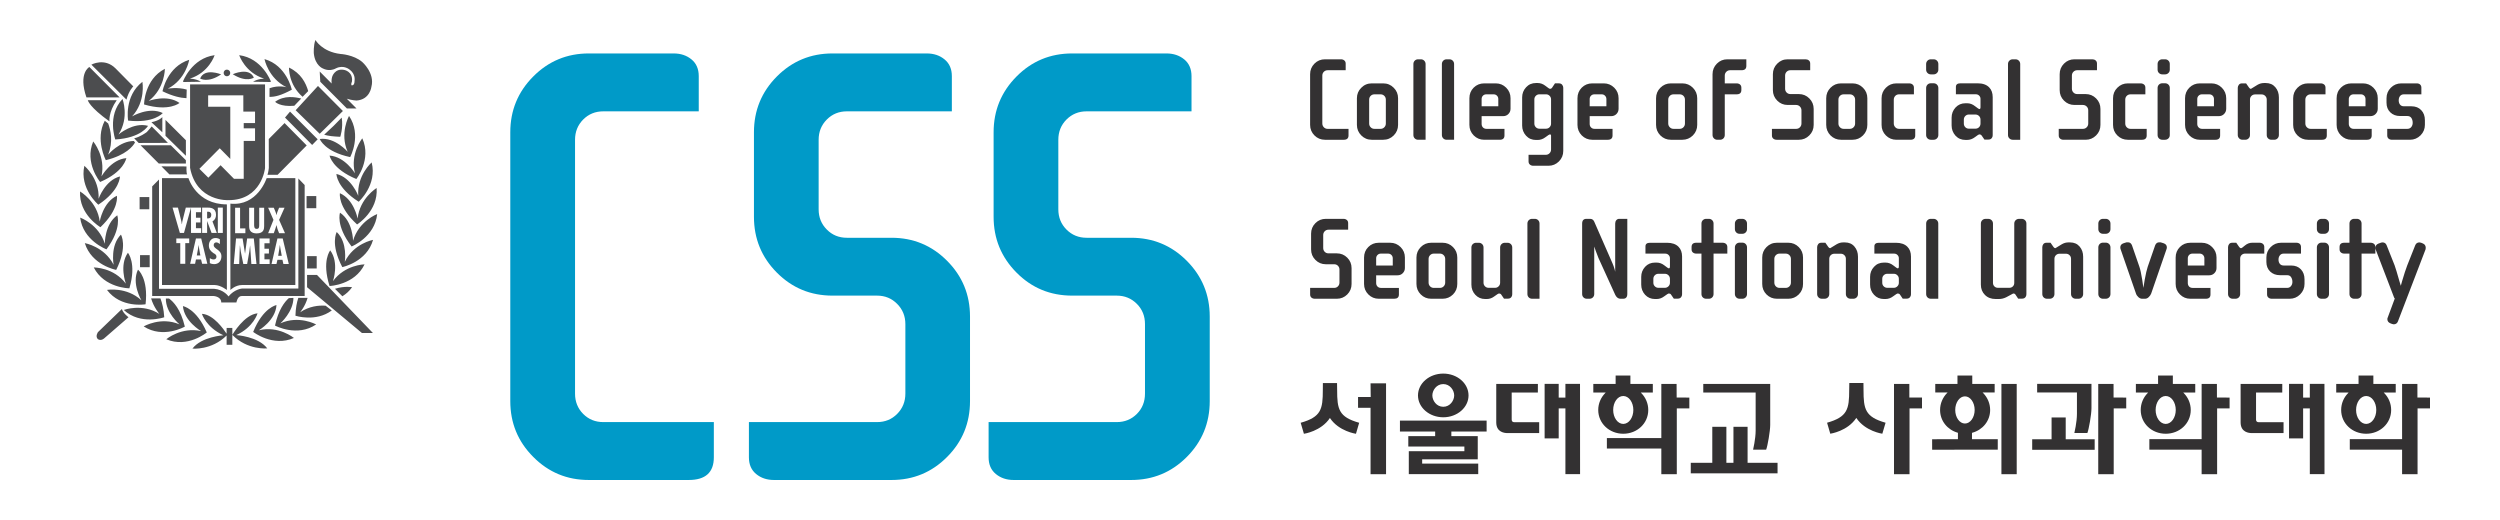 <svg width="250" height="52" viewBox="0 0 250 52" fill="none" xmlns="http://www.w3.org/2000/svg">
<g clip-path="url(#clip0_48206_27548)">
<path d="M25.755 31.332C25.751 31.346 25.363 32.715 23.625 33.509C23.625 33.509 25.829 33.643 26.727 34.839C26.727 34.839 24.753 35.041 23.233 33.487V34.48H22.662V33.548C21.159 35.046 19.243 34.861 19.243 34.861C20.138 33.67 22.342 33.528 22.342 33.528C20.604 32.725 20.198 31.405 20.191 31.383C21.355 31.446 22.392 32.963 22.662 33.373V32.795H23.233V33.485C23.276 33.412 24.433 31.453 25.755 31.332ZM18.292 30.611C18.292 30.611 19.633 30.829 20.678 33.243C20.678 33.243 18.765 34.843 16.627 33.923C16.643 33.909 18.14 32.667 20.117 33.113C20.089 33.097 18.423 32.136 18.292 30.611ZM27.649 30.506C27.561 32.036 25.903 33.016 25.881 33.029C27.857 32.541 29.393 33.796 29.393 33.796C27.279 34.726 25.317 33.191 25.317 33.191C26.311 30.742 27.643 30.507 27.649 30.506ZM12.188 30.903C12.326 31.355 12.844 31.715 12.852 31.721L10.396 33.856C10.05 34.124 9.792 33.917 9.782 33.909C9.505 33.63 9.792 33.219 9.797 33.212L12.188 30.903ZM37.292 33.301H36.196L30.707 28.723V27.494H31.7L37.292 33.301ZM16.904 29.852C17.328 30.161 18.065 30.901 18.484 32.66C18.465 32.671 16.313 33.901 14.372 32.642C14.393 32.629 16.083 31.639 17.952 32.438C17.952 32.438 16.561 31.289 16.585 29.852H16.904ZM29.344 29.791C29.33 31.184 28.056 32.318 28.036 32.336C29.883 31.5 31.607 32.44 31.615 32.444C29.714 33.737 27.526 32.571 27.5 32.557C27.842 30.984 28.456 30.189 28.882 29.812L29.344 29.791ZM16.044 29.841C16.225 30.331 16.376 30.907 16.424 31.726C16.413 31.73 14.066 32.553 12.375 30.996C12.395 30.989 14.226 30.313 15.935 31.39C15.921 31.373 15.361 30.709 15.112 29.841H16.044ZM30.759 29.784C30.524 30.628 30.021 31.218 30.01 31.23C30.92 30.619 31.875 30.519 32.562 30.571L33.179 31.046C31.567 32.239 29.545 31.573 29.545 31.573C29.564 30.824 29.679 30.237 29.833 29.784H30.759ZM13.797 26.964C13.808 26.973 14.851 27.813 14.557 30.428C14.532 30.432 12.088 30.843 10.7 28.994C10.723 28.99 12.644 28.657 14.141 30.031C14.141 30.031 13.134 28.349 13.797 26.964ZM30.466 18.502V29.602H24.166C23.738 29.603 23.643 30.239 23.643 30.244H22.124C22.124 29.651 21.383 29.603 21.368 29.602H15.218V18.639L15.9 17.952V28.877H21.394C22.39 28.95 22.85 29.645 22.85 29.645C23.444 28.921 24.185 28.856 24.199 28.855H29.836V17.85L30.466 18.502ZM33.496 28.88C34.483 28.571 35.21 28.723 35.21 28.723C34.902 29.138 34.621 29.384 34.237 29.627L33.496 28.88ZM18.846 17.814C18.856 17.85 19.642 20.439 22.688 20.439V28.998C22.688 28.998 22.071 28.515 21.48 28.503H16.2V17.814H18.846ZM29.534 28.502H24.206C23.53 28.502 23.046 28.991 23.039 28.998V20.365C25.733 20.645 26.653 17.856 26.666 17.814H29.534V28.502ZM12.79 25.277C12.79 25.277 13.685 26.305 12.938 28.832C12.902 28.832 10.431 28.803 9.377 26.747C9.4 26.747 11.366 26.732 12.587 28.367C12.578 28.344 11.904 26.521 12.79 25.277ZM33.024 25.039C33.938 26.279 33.296 28.114 33.296 28.114C34.491 26.478 36.439 26.434 36.457 26.434C35.465 28.497 32.995 28.599 32.956 28.601C32.154 26.073 33.024 25.039 33.024 25.039ZM12.093 23.462C12.093 23.462 12.805 24.614 11.62 26.989C11.613 26.988 9.167 26.531 8.48 24.311C8.503 24.316 10.432 24.661 11.361 26.475C11.361 26.475 11.003 24.544 12.093 23.462ZM31.67 26.845H30.707V25.616H31.67V26.845ZM14.97 26.721H14.004V25.513H14.97V26.721ZM33.674 23.202C34.789 24.263 34.48 26.185 34.48 26.185C35.364 24.342 37.305 23.987 37.305 23.987C36.676 26.198 34.267 26.702 34.23 26.71C33.003 24.383 33.667 23.213 33.674 23.202ZM21.542 23.802C21.126 23.802 20.887 24.153 20.887 24.541C20.887 24.917 21.064 25.114 21.354 25.32C21.51 25.395 21.646 25.489 21.646 25.664C21.646 25.846 21.528 25.946 21.363 25.946C21.214 25.946 21.1 25.885 20.982 25.82V26.309C21.1 26.38 21.271 26.414 21.41 26.414C21.885 26.414 22.142 26.076 22.142 25.632C22.141 24.949 21.37 24.917 21.37 24.513C21.37 24.34 21.479 24.239 21.631 24.239C21.767 24.239 21.894 24.327 21.988 24.405V23.929C21.861 23.845 21.712 23.802 21.542 23.802ZM23.376 26.402H23.918L23.986 24.557H24.005V24.611L24.083 25.175L24.33 26.402H24.714L24.925 25.199L25.007 24.557H25.014L25.135 26.402H25.649L25.38 23.845H24.714L24.505 25.364H24.502L24.259 23.845H23.604L23.376 26.402ZM25.948 26.402H26.964V25.936H26.444V25.354H26.892V24.871H26.444V24.326H26.961V23.845H25.948V26.402ZM27.154 26.402H27.646L27.743 25.983H28.245L28.339 26.402H28.88L28.27 23.845H27.743L27.154 26.402ZM17.631 24.31H18.026V26.379H18.528V24.31H18.921V23.845H17.631V24.31ZM19.014 26.379H19.509L19.595 25.946H20.105L20.213 26.379H20.734L20.12 23.845H19.595L19.014 26.379ZM28.05 24.896L28.176 25.582H27.816L27.93 24.896L27.98 24.517H27.993L28.05 24.896ZM19.915 24.872L20.036 25.545H19.681L19.804 24.872L19.845 24.492L19.915 24.872ZM11.726 21.531C11.726 21.531 12.222 22.818 10.648 24.933C10.619 24.922 8.303 24.048 8.016 21.76C8.016 21.76 9.874 22.423 10.481 24.372C10.481 24.372 10.462 22.409 11.726 21.531ZM34.002 21.27C35.287 22.128 35.306 24.077 35.306 24.077C35.872 22.108 37.718 21.405 37.718 21.405C37.486 23.695 35.196 24.633 35.161 24.648C33.547 22.559 34 21.275 34.002 21.27ZM24.914 22.643C24.914 23.127 25.196 23.34 25.668 23.34C26.38 23.34 26.415 22.889 26.415 22.606V20.774H25.92V22.51C25.915 22.701 25.915 22.889 25.668 22.889C25.393 22.889 25.413 22.594 25.413 22.407V20.774H24.914V22.643ZM23.512 23.318H24.538V22.842H24.008V20.774H23.512V23.318ZM27.347 21.987L26.815 23.318H27.379L27.526 22.905C27.578 22.777 27.601 22.642 27.643 22.51H27.646C27.676 22.642 27.709 22.777 27.751 22.905L27.91 23.318H28.498L27.91 21.987L28.454 20.774H27.91L27.766 21.126C27.721 21.238 27.676 21.368 27.656 21.503H27.646C27.623 21.368 27.569 21.238 27.526 21.126L27.379 20.774H26.815L27.347 21.987ZM21.782 23.292H22.281V20.757H21.782V23.292ZM17.986 23.291H18.399L19.102 20.757V23.291H20.117V22.818H19.595V22.244H20.047V21.773H19.595V21.219H20.105V20.757H18.581L18.273 21.981C18.228 22.108 18.216 22.244 18.196 22.408H18.177C18.156 22.252 18.137 22.108 18.098 21.981L17.795 20.757H17.253L17.986 23.291ZM20.213 23.291H20.711V22.108H20.714L21.157 23.291H21.681L21.247 22.143C21.499 21.987 21.602 21.759 21.602 21.482C21.602 20.775 21.03 20.757 20.711 20.757H20.213V23.291ZM8.005 19.146C8.025 19.158 9.719 20.146 9.974 22.145C9.974 22.145 10.296 20.225 11.688 19.578C11.688 19.578 11.957 20.898 10.044 22.72C10.044 22.72 7.885 21.477 8.005 19.146ZM37.663 18.802C37.834 21.113 35.731 22.431 35.708 22.445C33.758 20.664 33.989 19.339 33.992 19.322C35.393 19.938 35.755 21.828 35.761 21.856C35.977 19.835 37.64 18.816 37.663 18.802ZM20.776 21.174C21.031 21.154 21.128 21.314 21.128 21.487C21.128 21.691 21.028 21.839 20.801 21.839H20.712V21.174H20.776ZM14.929 20.926H13.961V19.704H14.929V20.926ZM31.628 20.818H30.656V19.605H31.628V20.818ZM8.436 16.579C8.447 16.588 9.957 17.854 9.86 19.874C9.871 19.844 10.518 18.021 11.993 17.645C11.993 17.654 12.017 19.025 9.833 20.469C9.827 20.463 7.926 18.85 8.436 16.579ZM37.166 16.241C37.742 18.499 35.869 20.174 35.869 20.174C33.655 18.775 33.642 17.413 33.642 17.395C35.131 17.748 35.827 19.581 35.827 19.581C35.678 17.54 37.166 16.241 37.166 16.241ZM26.503 16.812C26.503 16.812 26.176 20.016 22.851 20.016C22.851 20.016 19.655 20.195 19.008 16.786V8.439H26.503V16.812ZM9.322 14.145C9.327 14.15 10.591 15.651 10.146 17.641C10.146 17.641 11.101 15.941 12.633 15.812C12.631 15.822 12.414 17.179 10.015 18.197C10.015 18.197 8.416 16.289 9.322 14.145ZM36.23 13.832C37.185 15.954 35.634 17.901 35.634 17.901C33.216 16.904 32.961 15.581 32.957 15.559C34.492 15.661 35.487 17.315 35.493 17.326C34.994 15.371 36.22 13.844 36.23 13.832ZM20.814 10.673H23.028V15.894L21.975 14.826L19.939 16.882L20.834 17.77L22.059 16.523L23.399 17.88H24.372V14.096H25.504V12.832H24.372V12.307H25.504V11.158H24.333V9.534H20.814V10.673ZM30.67 14.545L27.765 17.477H26.746C26.841 17.237 26.883 16.792 26.883 16.792L26.876 13.902L28.457 12.307L30.67 14.545ZM18.648 16.644C18.647 16.663 18.621 17.264 18.711 17.439H16.939L16.146 16.635L18.648 16.644ZM18.588 16.021V16.355H15.88L14.058 14.529H17.081L18.588 16.021ZM10.821 12.352C11.054 12.999 11.349 14.177 10.81 15.467C10.831 15.442 11.964 14.1 13.384 14.1L13.501 14.247C13.313 14.6 12.62 15.515 10.582 16.017C10.582 16.017 9.489 13.948 10.477 12.076L10.821 12.352ZM34.902 11.59C36.202 13.512 35.021 15.701 35.017 15.71C32.462 15.166 31.982 13.916 31.975 13.898C33.496 13.695 34.77 15.182 34.77 15.182C33.94 13.331 34.902 11.59 34.902 11.59ZM18.589 14.023V15.581L16.549 13.58V11.991L18.589 14.023ZM31.767 13.93L31.215 14.496L28.501 11.757L29.003 11.161L31.767 13.93ZM15.708 13.181L16.792 14.287L13.871 14.298L13.416 13.829C14.003 13.702 14.585 13.275 14.678 13.208C14.77 13.136 15.157 12.657 15.168 12.643L15.708 13.181ZM12.251 9.897C12.251 9.897 12.952 11.747 11.851 13.452C11.851 13.452 13.329 12.181 14.802 12.584C14.792 12.602 14.132 13.79 11.529 13.948C11.529 13.948 10.677 11.576 12.251 9.897ZM34.173 11.76C34.331 12.841 34.025 13.672 34.023 13.68C33.333 13.646 32.864 13.606 32.417 13.471L33.363 12.586L34.173 11.76ZM34.29 11.1L31.971 13.379L29.566 11.023L31.798 8.596L34.29 11.1ZM16.233 13.229L15.143 12.223C16 12.043 16.233 11.705 16.233 11.705V13.229ZM11.673 10.02C10.82 11.246 10.948 12.139 10.948 12.139C8.939 10.709 8.782 10.039 8.778 10.02H11.673ZM14.241 8.182C14.246 8.207 14.581 10.153 13.208 11.64C13.208 11.64 14.889 10.637 16.277 11.303C16.256 11.329 15.398 12.348 12.812 12.06C12.806 12.029 12.398 9.609 14.241 8.182ZM31.545 4C31.545 4 32.203 5.178 34.049 5.397C34.049 5.397 35.353 5.462 36.216 6.192C36.216 6.192 37.505 7.298 37.142 8.674C37.142 8.674 37.004 9.959 35.648 10.055C35.635 10.054 35.188 10.031 34.68 9.872L35.647 10.844H34.687L32.027 8.176L31.972 7.151L33.168 8.354C33.141 8.16 33.147 7.94 33.21 7.695C33.21 7.695 33.453 6.814 34.397 6.987C34.408 6.989 35.303 7.133 35.199 8.134C35.199 8.134 35.14 8.344 35.133 8.347C35.133 8.347 35.067 8.674 35.332 8.48C35.332 8.48 35.462 8.455 35.462 8.011C35.464 7.994 35.545 7.412 34.994 6.987C34.977 6.972 34.393 6.444 33.595 6.833C33.595 6.833 33.406 6.953 33.11 6.991C33.085 6.986 33.055 7.008 33.031 7.002C32.82 7.017 32.563 6.987 32.285 6.846C32.285 6.846 31.51 6.559 31.382 5.347C31.382 5.347 31.328 4.548 31.545 4ZM16.487 6.881C16.487 6.881 16.495 8.846 14.873 10.089C14.873 10.089 16.698 9.407 17.949 10.296C17.949 10.296 16.934 11.188 14.407 10.447C14.407 10.422 14.426 7.952 16.487 6.881ZM27.511 10.181C28.422 9.505 29.529 9.705 30.122 9.853L29.429 10.577C27.999 10.701 27.522 10.193 27.511 10.181ZM9.138 6.465C9.138 6.465 10.446 5.734 11.551 6.837L13.328 8.638C13.328 8.638 12.879 9.071 12.646 9.963L9.138 6.465ZM18.922 5.981C18.922 5.981 18.59 7.946 16.78 8.867C16.78 8.867 17.734 8.684 18.671 8.958L18.648 9.818C18.069 9.795 17.279 9.628 16.251 9.127C16.258 9.088 16.717 6.664 18.922 5.981ZM11.964 9.743H8.645C7.802 7.293 8.936 6.699 8.936 6.699L11.964 9.743ZM26.448 5.909C28.661 6.534 29.175 8.947 29.18 8.972C28.115 9.539 27.523 9.689 26.949 9.689L26.955 8.822C27.897 8.487 28.655 8.726 28.655 8.726C26.824 7.824 26.45 5.919 26.448 5.909ZM28.898 6.757C30.098 7.324 30.585 8.296 30.821 9.109L30.261 9.679C28.845 8.476 28.898 6.757 28.898 6.757ZM21.463 5.517C21.454 5.544 20.905 7.257 18.976 7.867C18.976 7.867 19.567 7.854 20.098 8.174L18.364 8.201C18.338 8.174 18.337 8.174 18.296 8.149C18.296 8.149 19.165 5.824 21.463 5.517ZM23.922 5.517C26.221 5.823 27.083 8.131 27.09 8.149C27.073 8.173 27.064 8.174 27.033 8.201L25.296 8.174C25.832 7.858 26.405 7.867 26.419 7.867C24.5 7.257 23.931 5.546 23.922 5.517ZM20.012 7.852C20.462 6.752 22.113 7.438 22.113 7.438C20.791 8.333 20.035 7.866 20.012 7.852ZM23.275 7.422C23.289 7.415 24.907 6.676 25.386 7.762C25.386 7.762 24.648 8.292 23.275 7.422ZM22.689 6.962C22.877 6.962 23.024 7.113 23.024 7.294C23.024 7.471 22.877 7.627 22.689 7.627C22.5 7.627 22.365 7.471 22.365 7.294C22.365 7.113 22.5 6.962 22.689 6.962Z" fill="#4C4D4F"/>
<path d="M67.364 5.344C68.076 5.344 68.67 5.545 69.154 5.944C69.635 6.34 69.875 6.901 69.875 7.611V11.134H60.329C59.532 11.134 58.862 11.408 58.317 11.953C57.776 12.504 57.504 13.177 57.504 13.975V39.368C57.504 40.168 57.776 40.844 58.317 41.392C58.862 41.937 59.532 42.209 60.329 42.209H71.384V45.733C71.384 47.241 70.55 47.999 68.871 47.999H58.883C56.706 47.999 54.854 47.232 53.326 45.692C51.794 44.16 51.029 42.299 51.029 40.11V13.229C51.029 11.046 51.794 9.185 53.326 7.648C54.854 6.112 56.706 5.344 58.883 5.344H67.364ZM92.672 5.344C93.381 5.344 93.98 5.545 94.459 5.944C94.942 6.34 95.185 6.901 95.185 7.611V11.134H84.69C83.892 11.134 83.223 11.408 82.682 11.953C82.135 12.504 81.864 13.177 81.864 13.979V20.933C81.864 21.733 82.135 22.407 82.682 22.955C83.223 23.505 83.892 23.777 84.69 23.777H89.153C91.33 23.777 93.182 24.546 94.708 26.08C96.24 27.618 97.001 29.474 97.001 31.659V40.11C97.001 42.299 96.24 44.163 94.708 45.696C93.182 47.232 91.33 47.999 89.153 47.999H77.404C76.691 47.999 76.095 47.799 75.615 47.401C75.131 47.004 74.891 46.447 74.891 45.733V42.209H87.709C88.503 42.209 89.175 41.937 89.715 41.392C90.259 40.844 90.537 40.168 90.537 39.365V32.409C90.537 31.607 90.259 30.934 89.715 30.388C89.175 29.84 88.503 29.562 87.709 29.562H83.248C81.067 29.562 79.216 28.799 77.686 27.262C76.159 25.729 75.396 23.867 75.395 21.679V13.227C75.396 11.043 76.159 9.183 77.686 7.648C79.216 6.112 81.067 5.344 83.248 5.344H92.672ZM116.64 5.344C117.352 5.344 117.945 5.545 118.43 5.944C118.909 6.34 119.152 6.901 119.152 7.611V11.134H108.66C107.862 11.134 107.195 11.408 106.648 11.953C106.102 12.504 105.833 13.177 105.833 13.979V20.933C105.833 21.733 106.102 22.407 106.648 22.955C107.195 23.505 107.862 23.777 108.66 23.777H113.12C115.298 23.777 117.15 24.546 118.679 26.08C120.208 27.618 120.974 29.474 120.974 31.659V40.11C120.974 42.299 120.208 44.163 118.679 45.696C117.15 47.232 115.298 47.999 113.12 47.999H101.371C100.662 47.999 100.066 47.799 99.585 47.401C99.1 47.004 98.86 46.446 98.86 45.733V42.209H111.674C112.469 42.209 113.142 41.937 113.687 41.392C114.23 40.844 114.499 40.168 114.499 39.365V32.409C114.499 31.607 114.23 30.934 113.687 30.388C113.142 29.84 112.469 29.562 111.674 29.562H107.216C105.034 29.562 103.18 28.799 101.654 27.262C100.13 25.729 99.361 23.867 99.361 21.679V13.227C99.361 11.043 100.13 9.183 101.654 7.648C103.18 6.111 105.034 5.344 107.216 5.344H116.64Z" fill="#009AC8"/>
<path d="M138.605 47.422H137.055V40.782H135.805V39.7H137.071L137.055 38.333H138.605V47.422ZM167.666 39.753L168.934 39.758V40.843H167.68V47.422H166.133V44.853H160.688V43.808H166.133V38.391H167.659L167.666 39.753ZM190.935 39.753H192.2V40.837H190.953V47.422H189.4V38.391H190.933L190.935 39.753ZM201.671 47.422H200.142V38.391H201.671V47.422ZM211.357 39.753L212.623 39.758V40.843H211.371V47.422H209.824V38.391H211.355L211.357 39.753ZM221.694 39.753L222.959 39.758V40.843H221.712V47.422H220.163V44.966H214.935V43.915H220.163V38.391H221.691L221.694 39.753ZM241.74 38.391L241.742 39.753L243.005 39.758V40.843H241.756V47.422H240.209V44.966H234.979V43.915H240.209V38.391H241.74ZM148.662 43.152H145.135V43.61H147.775V45.934H142.216V46.362H147.823V47.411H140.88V45.121H146.438V44.656H140.83V43.61H143.516V43.152H139.994V42.06H148.662V43.152ZM155.87 39.758H156.541V38.39H158.001L158.007 47.411H156.541V40.842H155.87V43.841H154.462V38.39H155.87V39.758ZM230.312 39.758H230.982V38.39H232.445L232.45 47.411H230.982V40.842H230.312V43.841H228.903V38.39H230.312V39.758ZM172.638 46.28H173.345V42.679H174.759V46.28H177.755V47.331H169.077V46.28H171.229V42.679H172.638V46.28ZM206.571 43.926H209.467V44.978H203.219V43.928L205.158 43.926V41.745H206.571V43.926ZM197.227 38.391H199.466V39.249H198.26L198.327 39.315C198.749 39.752 199.014 40.346 199.014 40.997C199.014 42.105 198.258 42.992 197.229 43.275L197.199 43.287V43.921H199.776V44.964L193.215 44.973L193.212 43.924L195.793 43.921V43.275L195.764 43.27C194.746 42.977 194.008 42.093 194.008 40.997C194.008 40.346 194.272 39.752 194.694 39.315L194.762 39.249H193.526V38.391H195.747V37.553H197.227V38.391ZM177.021 42.488C177.021 43.108 176.761 44.599 176.615 44.968H175.309C175.309 44.968 175.565 43.89 175.565 43.058V39.251H170.327V38.392H177.021V42.488ZM133.714 38.999C133.714 40.927 133.873 41.699 135.917 42.277L135.596 43.378C135.596 43.378 133.879 43.138 132.992 41.799C132.104 43.134 130.4 43.377 130.391 43.378L130.068 42.277C132.115 41.699 132.283 40.927 132.283 38.999L132.288 38.305H133.704L133.714 38.999ZM163.04 38.391H165.282V39.25H164.078L164.137 39.316C164.565 39.753 164.826 40.346 164.826 40.997C164.826 42.346 163.709 43.375 162.325 43.375C160.943 43.375 159.825 42.346 159.823 40.997C159.823 40.346 160.088 39.753 160.512 39.316L160.576 39.25H159.331V38.391H161.563V37.553H163.04V38.391ZM217.285 38.391H219.525V39.25H218.318L218.384 39.316C218.812 39.753 219.075 40.346 219.075 40.997C219.075 42.346 217.954 43.375 216.572 43.375C215.186 43.375 214.072 42.346 214.072 40.997C214.072 40.346 214.33 39.753 214.756 39.316L214.82 39.25H213.588V38.391H215.808V37.553H217.285V38.391ZM237.336 37.553V38.391H239.573V39.25H238.371L238.43 39.316C238.859 39.753 239.116 40.346 239.116 40.997C239.116 42.346 237.997 43.375 236.618 43.375C235.234 43.375 234.116 42.346 234.116 40.997C234.116 40.346 234.375 39.753 234.806 39.316L234.862 39.25H233.622V38.391H235.855V37.553H237.336ZM186.352 38.996C186.352 40.92 186.515 41.691 188.558 42.273L188.232 43.372C188.232 43.372 186.524 43.133 185.631 41.793C184.749 43.121 183.056 43.368 183.028 43.372L182.707 42.273C184.751 41.691 184.919 40.92 184.919 38.996L184.93 38.301H186.345L186.352 38.996ZM153.785 39.255H151.169V41.959C151.169 42.074 151.221 42.148 151.275 42.182C151.333 42.216 151.39 42.218 151.419 42.218H153.918V43.304H150.771C150.769 43.304 150.749 43.308 150.715 43.308C150.487 43.304 149.625 43.248 149.625 42.239V38.395H153.79L153.785 39.255ZM228.226 39.255H225.604V41.959C225.604 42.074 225.656 42.148 225.712 42.182C225.768 42.216 225.827 42.218 225.858 42.218H228.355V43.304H225.207C225.204 43.304 225.185 43.308 225.154 43.308C224.923 43.304 224.061 43.248 224.061 42.239V38.395H228.228L228.226 39.255ZM209.147 40.823C209.147 41.438 208.884 42.935 208.738 43.297H207.437C207.438 43.291 207.694 42.216 207.694 41.389V39.248H203.715V38.389H209.147V40.823ZM162.325 39.6C161.759 39.6 161.318 40.234 161.318 40.995C161.318 41.758 161.759 42.387 162.325 42.393C162.894 42.387 163.334 41.758 163.334 40.995C163.334 40.234 162.894 39.6 162.325 39.6ZM216.572 39.6C216.005 39.6 215.563 40.234 215.563 40.995C215.563 41.758 216.005 42.389 216.572 42.393C217.136 42.389 217.576 41.758 217.576 40.995C217.576 40.234 217.136 39.6 216.572 39.6ZM236.618 39.6C236.051 39.6 235.608 40.234 235.608 40.995C235.608 41.758 236.051 42.387 236.618 42.393C237.184 42.387 237.627 41.758 237.627 40.995C237.627 40.234 237.184 39.6 236.618 39.6ZM196.495 39.635C195.957 39.635 195.524 40.245 195.523 40.994C195.523 41.742 195.957 42.353 196.495 42.353C197.029 42.353 197.466 41.742 197.466 40.994C197.466 40.245 197.029 39.635 196.495 39.635ZM144.327 37.359C145.722 37.359 146.853 38.335 146.854 39.543C146.854 40.749 145.722 41.728 144.327 41.728C142.93 41.728 141.798 40.749 141.798 39.543C141.798 38.335 142.93 37.359 144.327 37.359ZM144.327 38.408C143.648 38.408 143.235 39.031 143.235 39.543C143.235 40.053 143.648 40.678 144.327 40.678C145.002 40.678 145.419 40.053 145.419 39.543C145.419 39.031 145.002 38.408 144.327 38.408ZM166.098 39.23H166.096V39.221C166.097 39.229 166.098 39.23 166.098 39.23ZM241.949 24.24C241.996 24.24 242.053 24.253 242.112 24.274L242.289 24.347C242.476 24.424 242.574 24.571 242.574 24.783L242.555 24.939L239.794 32.138C239.718 32.335 239.574 32.432 239.372 32.432C239.325 32.432 239.269 32.419 239.206 32.397L239.029 32.326C238.834 32.246 238.735 32.105 238.735 31.903C238.735 31.856 238.749 31.802 238.778 31.739L239.478 29.851C239.428 29.811 239.392 29.736 239.361 29.627L237.571 24.959L237.538 24.818C237.538 24.598 237.633 24.449 237.818 24.37L238.079 24.274C238.14 24.253 238.2 24.24 238.252 24.24C238.449 24.24 238.586 24.334 238.663 24.525L239.463 26.538C239.554 26.789 239.715 27.313 239.938 28.105C239.97 28.224 240.018 28.383 240.081 28.578C240.133 28.388 240.178 28.236 240.209 28.118C240.406 27.451 240.574 26.926 240.72 26.55L241.524 24.525C241.604 24.334 241.743 24.24 241.949 24.24ZM147.881 24.277C148.014 24.277 148.127 24.326 148.218 24.414C148.309 24.505 148.352 24.618 148.352 24.751V28.273C148.352 28.416 148.402 28.537 148.5 28.633C148.598 28.731 148.717 28.781 148.859 28.781H149.507C149.649 28.781 149.766 28.731 149.863 28.633C149.962 28.537 150.013 28.416 150.013 28.273V24.751C150.013 24.618 150.057 24.505 150.147 24.414C150.238 24.326 150.349 24.277 150.484 24.277H150.753C150.888 24.277 150.999 24.326 151.09 24.414C151.178 24.505 151.224 24.618 151.224 24.751V29.43C151.224 29.531 151.195 29.622 151.142 29.7C151.064 29.811 150.95 29.864 150.801 29.864H150.399L150.118 29.452C150.071 29.383 150.001 29.349 149.906 29.349C149.842 29.349 149.691 29.441 149.452 29.624C149.213 29.809 148.955 29.901 148.683 29.901H148.517C148.117 29.901 147.788 29.758 147.529 29.477C147.27 29.195 147.14 28.855 147.14 28.461V24.751C147.14 24.618 147.184 24.505 147.275 24.414C147.367 24.326 147.478 24.277 147.611 24.277H147.881ZM166.7 24.277C167.212 24.277 167.594 24.413 167.854 24.68C168.088 24.916 168.208 25.241 168.208 25.659V29.43C168.208 29.531 168.179 29.622 168.123 29.7C168.048 29.81 167.931 29.864 167.781 29.864H167.381L167.098 29.452C167.054 29.383 166.984 29.349 166.887 29.349C166.824 29.349 166.675 29.44 166.435 29.624C166.195 29.808 165.94 29.901 165.665 29.901H165.498C165.099 29.901 164.769 29.758 164.509 29.477C164.253 29.194 164.122 28.855 164.122 28.46V27.685C164.122 27.3 164.253 26.966 164.509 26.683C164.769 26.4 165.099 26.259 165.498 26.259H165.665C165.947 26.259 166.205 26.355 166.448 26.547C166.684 26.739 166.834 26.835 166.887 26.836C166.959 26.836 166.994 26.77 166.994 26.637V25.823C166.994 25.696 166.949 25.589 166.858 25.498C166.768 25.407 166.656 25.362 166.522 25.362H164.546V24.632C164.546 24.398 164.698 24.277 165.004 24.277H166.7ZM189.588 24.277C190.097 24.277 190.485 24.413 190.742 24.68C190.978 24.916 191.098 25.241 191.098 25.659V29.43C191.098 29.531 191.071 29.622 191.012 29.7C190.937 29.81 190.822 29.864 190.672 29.864H190.271L189.992 29.452C189.941 29.383 189.873 29.349 189.776 29.349C189.717 29.349 189.564 29.44 189.326 29.624C189.086 29.808 188.827 29.901 188.552 29.901H188.389C187.989 29.901 187.657 29.758 187.401 29.477C187.14 29.195 187.009 28.855 187.009 28.46V27.685C187.009 27.3 187.14 26.966 187.401 26.683C187.657 26.4 187.989 26.259 188.389 26.259H188.552C188.834 26.259 189.097 26.355 189.337 26.547C189.577 26.739 189.723 26.836 189.776 26.836C189.848 26.836 189.885 26.77 189.885 26.637V25.823C189.885 25.695 189.837 25.589 189.747 25.498C189.662 25.408 189.545 25.362 189.414 25.362H187.438V24.632C187.438 24.398 187.587 24.277 187.895 24.277H189.588ZM198.829 21.886C198.959 21.886 199.073 21.933 199.165 22.023C199.253 22.113 199.298 22.225 199.298 22.358V28.284C199.298 28.428 199.346 28.545 199.439 28.64C199.533 28.734 199.652 28.781 199.793 28.781H200.935C201.075 28.781 201.193 28.734 201.287 28.64C201.383 28.545 201.426 28.428 201.426 28.284V22.358C201.426 22.225 201.474 22.113 201.562 22.023C201.655 21.933 201.767 21.886 201.899 21.886H202.17C202.302 21.886 202.415 21.933 202.507 22.023C202.594 22.113 202.64 22.225 202.64 22.358V29.429C202.64 29.531 202.612 29.622 202.558 29.7C202.483 29.811 202.365 29.864 202.218 29.864H201.815L201.534 29.442C201.495 29.379 201.426 29.349 201.322 29.349C201.078 29.488 200.841 29.618 200.612 29.73C200.379 29.844 200.136 29.901 199.888 29.901H199.569C199.121 29.901 198.762 29.764 198.493 29.491C198.222 29.222 198.087 28.879 198.087 28.46V22.358C198.087 22.225 198.132 22.113 198.222 22.023C198.31 21.933 198.424 21.886 198.558 21.886H198.829ZM134.345 21.884C134.479 21.884 134.589 21.922 134.68 21.996C134.771 22.071 134.815 22.177 134.815 22.308V22.969H132.852C132.701 22.969 132.575 23.021 132.473 23.124C132.372 23.226 132.321 23.353 132.321 23.501V24.806C132.321 24.953 132.372 25.081 132.473 25.183C132.575 25.286 132.701 25.336 132.852 25.336H133.686C134.095 25.336 134.44 25.482 134.728 25.769C135.015 26.056 135.157 26.406 135.157 26.814V28.396C135.157 28.806 135.015 29.155 134.728 29.444C134.44 29.73 134.095 29.875 133.686 29.875H131.483C131.353 29.875 131.239 29.837 131.148 29.764C131.059 29.689 131.013 29.586 131.013 29.45V28.79H133.413C133.562 28.79 133.692 28.74 133.792 28.638C133.895 28.535 133.946 28.407 133.946 28.258V26.954C133.946 26.803 133.895 26.679 133.792 26.576C133.692 26.473 133.562 26.425 133.413 26.425H132.581C132.173 26.425 131.825 26.278 131.54 25.99C131.253 25.703 131.109 25.355 131.109 24.943V23.362C131.109 22.952 131.253 22.604 131.54 22.315C131.825 22.028 132.173 21.884 132.581 21.884H134.345ZM139.02 24.275C139.429 24.276 139.773 24.42 140.061 24.709C140.346 24.994 140.49 25.343 140.49 25.75V26.801C140.49 27.004 140.418 27.175 140.277 27.318C140.136 27.46 139.966 27.53 139.761 27.53H137.616V28.304C137.616 28.447 137.662 28.561 137.752 28.655C137.843 28.744 137.957 28.791 138.1 28.791H139.891V29.45C139.891 29.735 139.731 29.875 139.419 29.875H137.878C137.469 29.875 137.122 29.731 136.836 29.444C136.549 29.155 136.405 28.808 136.405 28.396V25.755C136.405 25.336 136.546 24.984 136.83 24.702C137.112 24.418 137.46 24.276 137.878 24.275H139.02ZM144.258 24.274C144.667 24.274 145.012 24.419 145.301 24.708C145.587 24.996 145.729 25.343 145.729 25.755V28.396C145.729 28.808 145.587 29.154 145.301 29.444C145.012 29.73 144.667 29.875 144.258 29.875H143.117C142.711 29.875 142.36 29.73 142.076 29.444C141.789 29.154 141.645 28.808 141.645 28.396V25.755C141.645 25.343 141.789 24.996 142.076 24.708C142.36 24.419 142.711 24.274 143.117 24.274H144.258ZM153.483 21.884C153.616 21.884 153.728 21.93 153.817 22.02C153.907 22.11 153.952 22.222 153.952 22.357V29.875H153.212C153.079 29.875 152.965 29.829 152.875 29.74C152.787 29.65 152.741 29.535 152.741 29.404V22.357C152.741 22.222 152.787 22.11 152.875 22.02C152.965 21.93 153.079 21.884 153.212 21.884H153.483ZM159.004 21.884C159.205 21.884 159.344 21.98 159.424 22.166L161.237 26.305C161.325 26.499 161.397 26.709 161.461 26.928C161.475 26.992 161.495 27.073 161.519 27.175V22.355C161.519 22.222 161.557 22.11 161.631 22.02C161.705 21.929 161.802 21.884 161.918 21.884H162.731V29.389C162.731 29.712 162.592 29.875 162.313 29.875H162.054C161.921 29.875 161.802 29.826 161.698 29.729C161.627 29.664 161.567 29.578 161.519 29.473L159.844 25.794C159.798 25.693 159.708 25.459 159.58 25.102C159.549 24.998 159.497 24.85 159.424 24.654V29.404C159.424 29.535 159.381 29.649 159.289 29.74C159.196 29.829 159.087 29.875 158.953 29.875H158.682C158.548 29.875 158.439 29.829 158.348 29.74C158.257 29.649 158.214 29.535 158.214 29.404V22.367C158.214 22.046 158.358 21.884 158.645 21.884H159.004ZM170.888 21.884C171.02 21.884 171.132 21.93 171.22 22.02C171.311 22.11 171.355 22.222 171.355 22.357V24.274H172.264C172.398 24.274 172.508 24.315 172.6 24.388C172.686 24.463 172.733 24.569 172.733 24.702V25.36H171.355V29.404C171.355 29.535 171.311 29.65 171.22 29.74C171.132 29.829 171.02 29.875 170.888 29.875H170.617C170.484 29.875 170.372 29.829 170.281 29.74C170.191 29.65 170.146 29.535 170.146 29.404V25.36H169.627C169.493 25.36 169.381 25.323 169.29 25.248C169.203 25.175 169.157 25.072 169.157 24.936V24.702C169.157 24.418 169.313 24.274 169.627 24.274H170.146V22.357C170.146 22.222 170.191 22.11 170.281 22.02C170.372 21.93 170.484 21.884 170.617 21.884H170.888ZM174.233 24.265C174.365 24.265 174.477 24.311 174.566 24.399C174.655 24.493 174.702 24.606 174.702 24.738V29.4C174.702 29.535 174.655 29.65 174.566 29.74C174.477 29.829 174.365 29.875 174.233 29.875H173.961C173.827 29.875 173.715 29.829 173.627 29.74C173.537 29.65 173.489 29.535 173.489 29.4V24.738C173.489 24.606 173.537 24.493 173.627 24.399C173.715 24.311 173.827 24.265 173.961 24.265H174.233ZM178.836 24.274C179.24 24.274 179.588 24.419 179.875 24.708C180.164 24.996 180.303 25.343 180.303 25.755V28.396C180.303 28.808 180.164 29.154 179.875 29.444C179.588 29.73 179.24 29.875 178.836 29.875H177.694C177.283 29.875 176.937 29.73 176.648 29.444C176.364 29.154 176.222 28.808 176.222 28.396V25.755C176.222 25.343 176.364 24.996 176.648 24.708C176.937 24.419 177.283 24.274 177.694 24.274H178.836ZM184.492 24.241C184.892 24.241 185.21 24.379 185.443 24.654C185.681 24.931 185.798 25.267 185.798 25.67V29.404C185.798 29.535 185.753 29.65 185.663 29.74C185.574 29.829 185.459 29.875 185.329 29.875H185.061C184.926 29.875 184.811 29.829 184.724 29.74C184.632 29.65 184.587 29.538 184.587 29.404V25.88C184.587 25.739 184.537 25.617 184.438 25.52C184.342 25.423 184.224 25.373 184.08 25.373H183.434C183.293 25.373 183.172 25.423 183.073 25.52C182.977 25.617 182.927 25.739 182.927 25.88V29.404C182.927 29.538 182.882 29.65 182.792 29.74C182.701 29.829 182.59 29.875 182.459 29.875H182.188C182.053 29.875 181.941 29.829 181.851 29.74C181.761 29.65 181.714 29.535 181.714 29.404V24.714C181.714 24.611 181.747 24.512 181.816 24.417C181.879 24.323 181.99 24.274 182.139 24.274H182.537L182.833 24.702C182.889 24.779 182.952 24.819 183.02 24.819C183.257 24.67 183.477 24.536 183.679 24.417C183.885 24.3 184.096 24.241 184.318 24.241H184.492ZM193.356 21.884C193.488 21.884 193.602 21.93 193.69 22.02C193.782 22.11 193.827 22.222 193.827 22.357V29.875H193.083C192.953 29.875 192.84 29.829 192.749 29.74C192.659 29.65 192.616 29.535 192.616 29.404V22.357C192.616 22.222 192.66 22.11 192.749 22.02C192.84 21.93 192.953 21.884 193.083 21.884H193.356ZM207.01 24.241C207.409 24.241 207.727 24.379 207.961 24.654C208.198 24.931 208.315 25.267 208.315 25.67V29.404C208.315 29.535 208.27 29.65 208.178 29.74C208.091 29.829 207.978 29.875 207.846 29.875H207.575C207.443 29.875 207.327 29.829 207.24 29.74C207.149 29.65 207.105 29.538 207.104 29.404V25.88C207.104 25.739 207.056 25.617 206.955 25.52C206.859 25.423 206.74 25.373 206.597 25.373H205.951C205.81 25.373 205.688 25.422 205.59 25.52C205.494 25.617 205.444 25.739 205.444 25.88V29.404C205.444 29.538 205.397 29.65 205.31 29.74C205.218 29.829 205.106 29.875 204.974 29.875H204.702C204.57 29.875 204.458 29.829 204.365 29.74C204.276 29.65 204.231 29.535 204.23 29.404V24.714C204.23 24.611 204.264 24.512 204.331 24.417C204.396 24.323 204.507 24.274 204.655 24.274H205.054L205.351 24.702C205.406 24.779 205.469 24.819 205.537 24.819C205.774 24.67 205.996 24.536 206.195 24.417C206.401 24.3 206.613 24.241 206.834 24.241H207.01ZM210.572 24.265C210.706 24.265 210.817 24.311 210.908 24.399C211 24.493 211.046 24.606 211.046 24.738V29.4C211.046 29.535 211 29.65 210.908 29.74C210.817 29.829 210.706 29.875 210.572 29.875H210.303C210.169 29.875 210.056 29.829 209.967 29.74C209.88 29.65 209.832 29.535 209.832 29.4V24.738C209.832 24.606 209.88 24.493 209.967 24.399C210.056 24.311 210.169 24.265 210.303 24.265H210.572ZM212.799 24.23C212.984 24.231 213.122 24.332 213.2 24.536L213.941 26.683C214.029 26.931 214.124 27.357 214.22 27.968C214.249 28.167 214.289 28.441 214.339 28.79C214.392 28.441 214.44 28.167 214.472 27.968C214.577 27.391 214.676 26.962 214.77 26.683L215.514 24.536C215.594 24.332 215.728 24.231 215.927 24.23H216.057L216.365 24.326C216.576 24.4 216.685 24.536 216.685 24.73C216.685 24.803 216.673 24.863 216.657 24.901L215.117 29.357C215.067 29.484 214.989 29.603 214.873 29.71C214.759 29.821 214.637 29.875 214.505 29.875H214.211C214.083 29.875 213.962 29.822 213.845 29.72C213.729 29.614 213.643 29.493 213.599 29.357L212.054 24.901C212.04 24.863 212.03 24.803 212.03 24.73C212.03 24.537 212.136 24.4 212.352 24.326L212.659 24.23H212.799ZM220.177 24.275C220.587 24.276 220.933 24.42 221.216 24.709C221.505 24.994 221.651 25.343 221.651 25.75V26.801C221.651 27.004 221.58 27.175 221.438 27.318C221.297 27.461 221.125 27.53 220.921 27.53H218.78V28.304C218.78 28.447 218.825 28.561 218.91 28.655C219.003 28.744 219.117 28.791 219.261 28.791H221.048V29.45C221.048 29.735 220.893 29.875 220.579 29.875H219.037C218.629 29.875 218.28 29.731 217.996 29.444C217.706 29.155 217.565 28.808 217.565 28.396V25.755C217.566 25.336 217.707 24.984 217.989 24.702C218.269 24.418 218.622 24.275 219.037 24.275H220.177ZM223.921 24.702C223.977 24.779 224.038 24.819 224.109 24.819C224.157 24.819 224.285 24.73 224.497 24.547C224.711 24.367 224.951 24.274 225.216 24.274H225.957C226.093 24.274 226.204 24.315 226.294 24.388C226.38 24.463 226.428 24.569 226.428 24.702V25.36H224.497C224.377 25.36 224.26 25.406 224.161 25.496C224.067 25.587 224.016 25.707 224.016 25.856V29.404C224.016 29.535 223.97 29.65 223.881 29.74C223.79 29.829 223.679 29.875 223.547 29.875H223.275C223.141 29.875 223.031 29.829 222.939 29.74C222.847 29.65 222.805 29.535 222.805 29.404V24.714C222.805 24.611 222.836 24.512 222.905 24.417C222.968 24.323 223.079 24.274 223.227 24.274H223.625L223.921 24.702ZM229.641 24.274C229.779 24.274 229.891 24.315 229.977 24.388C230.055 24.463 230.1 24.569 230.1 24.702V25.36H228.371C228.206 25.36 228.08 25.417 227.99 25.532C227.896 25.646 227.851 25.789 227.851 25.961C227.851 26.127 227.893 26.266 227.979 26.379C228.068 26.494 228.198 26.551 228.371 26.551H229.115C229.524 26.551 229.849 26.678 230.092 26.936C230.332 27.192 230.452 27.526 230.452 27.935V28.395C230.452 28.798 230.306 29.146 230.015 29.438C229.726 29.729 229.375 29.875 228.968 29.875H227.18C227.045 29.875 226.936 29.837 226.846 29.764C226.754 29.689 226.707 29.586 226.707 29.45V28.79H228.708C228.871 28.79 229.001 28.731 229.096 28.612C229.192 28.494 229.241 28.356 229.241 28.194C229.241 28.006 229.194 27.845 229.109 27.715C229.024 27.582 228.889 27.518 228.708 27.518H227.99C227.596 27.518 227.271 27.396 227.017 27.154C226.766 26.909 226.638 26.59 226.638 26.196V25.75C226.638 25.343 226.783 24.993 227.066 24.708C227.353 24.419 227.701 24.274 228.108 24.274H229.641ZM232.429 24.265C232.563 24.265 232.673 24.311 232.765 24.399C232.854 24.493 232.901 24.606 232.901 24.738V29.4C232.901 29.535 232.854 29.65 232.765 29.74C232.673 29.829 232.563 29.875 232.429 29.875H232.157C232.022 29.875 231.913 29.829 231.823 29.74C231.734 29.65 231.687 29.535 231.687 29.4V24.738C231.687 24.606 231.734 24.493 231.823 24.399C231.913 24.311 232.022 24.265 232.157 24.265H232.429ZM235.689 21.884C235.823 21.884 235.936 21.93 236.024 22.02C236.112 22.11 236.157 22.222 236.157 22.357V24.274H237.065C237.198 24.274 237.313 24.315 237.402 24.388C237.493 24.463 237.535 24.569 237.535 24.702V25.36H236.157V29.404C236.157 29.535 236.112 29.65 236.024 29.74C235.936 29.829 235.823 29.875 235.689 29.875H235.418C235.286 29.875 235.173 29.829 235.081 29.74C234.992 29.65 234.946 29.535 234.946 29.404V25.36H234.428C234.295 25.36 234.184 25.323 234.095 25.248C234.005 25.174 233.957 25.072 233.957 24.936V24.702C233.957 24.418 234.115 24.274 234.428 24.274H234.946V22.357C234.946 22.222 234.992 22.11 235.081 22.02C235.173 21.93 235.286 21.884 235.418 21.884H235.689ZM143.386 25.36C143.237 25.36 143.112 25.411 143.011 25.515C142.909 25.617 142.859 25.745 142.859 25.893V28.258C142.859 28.41 142.909 28.535 143.011 28.638C143.112 28.74 143.237 28.79 143.386 28.79H143.989C144.137 28.79 144.263 28.74 144.364 28.638C144.467 28.535 144.519 28.41 144.52 28.258V25.893C144.52 25.745 144.467 25.617 144.364 25.515C144.263 25.411 144.137 25.36 143.989 25.36H143.386ZM177.963 25.36C177.814 25.36 177.686 25.411 177.586 25.515C177.484 25.617 177.433 25.745 177.433 25.893V28.258C177.433 28.41 177.484 28.535 177.586 28.638C177.686 28.74 177.814 28.79 177.963 28.79H178.564C178.713 28.79 178.838 28.74 178.94 28.638C179.041 28.535 179.092 28.41 179.092 28.258V25.893C179.092 25.745 179.041 25.617 178.94 25.515C178.838 25.411 178.713 25.36 178.564 25.36H177.963ZM165.839 27.379C165.699 27.379 165.58 27.427 165.483 27.527C165.384 27.624 165.335 27.742 165.335 27.887V28.273C165.335 28.416 165.384 28.536 165.483 28.632C165.58 28.73 165.699 28.781 165.839 28.781H166.487C166.63 28.781 166.745 28.73 166.846 28.632C166.943 28.536 166.994 28.416 166.994 28.273V27.887C166.994 27.742 166.943 27.624 166.846 27.527C166.745 27.427 166.63 27.379 166.487 27.379H165.839ZM188.729 27.379C188.588 27.379 188.469 27.427 188.37 27.527C188.272 27.623 188.225 27.742 188.225 27.887V28.273C188.225 28.416 188.272 28.536 188.37 28.632C188.469 28.73 188.588 28.781 188.729 28.781H189.38C189.521 28.781 189.639 28.73 189.735 28.632C189.836 28.536 189.885 28.416 189.885 28.273V27.887C189.885 27.742 189.836 27.624 189.735 27.527C189.639 27.427 189.521 27.379 189.38 27.379H188.729ZM138.089 25.36C137.956 25.36 137.843 25.406 137.752 25.496C137.662 25.587 137.616 25.699 137.616 25.832V26.551H139.276V25.832C139.276 25.699 139.231 25.587 139.141 25.496C139.052 25.406 138.941 25.36 138.807 25.36H138.089ZM219.247 25.36C219.112 25.36 219.003 25.406 218.91 25.496C218.825 25.587 218.78 25.699 218.78 25.832V26.551H220.438V25.832C220.438 25.699 220.391 25.587 220.302 25.496C220.212 25.406 220.099 25.36 219.967 25.36H219.247ZM174.233 21.884C174.365 21.884 174.477 21.931 174.566 22.02C174.655 22.111 174.702 22.222 174.702 22.355V22.908C174.702 23.044 174.655 23.156 174.566 23.246C174.477 23.334 174.365 23.38 174.233 23.38H173.961C173.827 23.38 173.715 23.334 173.627 23.246C173.537 23.155 173.489 23.044 173.489 22.908V22.355C173.489 22.222 173.537 22.111 173.627 22.02C173.715 21.931 173.827 21.884 173.961 21.884H174.233ZM210.572 21.884C210.706 21.884 210.817 21.931 210.908 22.02C211 22.111 211.046 22.222 211.046 22.355V22.908C211.046 23.044 211 23.155 210.908 23.246C210.817 23.334 210.706 23.38 210.572 23.38H210.303C210.169 23.38 210.056 23.334 209.967 23.246C209.88 23.156 209.832 23.044 209.832 22.908V22.355C209.832 22.222 209.88 22.111 209.967 22.02C210.056 21.931 210.169 21.884 210.303 21.884H210.572ZM232.429 21.884C232.563 21.884 232.673 21.931 232.765 22.02C232.854 22.111 232.901 22.222 232.901 22.355V22.908C232.901 23.044 232.854 23.155 232.765 23.246C232.673 23.334 232.563 23.38 232.429 23.38H232.157C232.022 23.38 231.913 23.334 231.823 23.246C231.734 23.155 231.687 23.044 231.687 22.908V22.355C231.687 22.222 231.734 22.111 231.823 22.02C231.913 21.931 232.022 21.884 232.157 21.884H232.429ZM153.767 8.302C154.052 8.302 154.314 8.401 154.558 8.594C154.797 8.788 154.947 8.883 154.999 8.883C155.085 8.883 155.157 8.844 155.213 8.764L155.497 8.336H155.902C156.039 8.336 156.149 8.388 156.22 8.479C156.294 8.575 156.326 8.676 156.326 8.774V15.09C156.326 15.501 156.184 15.848 155.896 16.14C155.605 16.43 155.258 16.576 154.849 16.576H153.327C153.194 16.576 153.081 16.536 152.994 16.462C152.902 16.385 152.855 16.281 152.855 16.146V15.481H154.575C154.725 15.481 154.85 15.43 154.953 15.326C155.055 15.224 155.106 15.097 155.106 14.945V13.571C155.106 13.483 155.071 13.441 154.999 13.441C154.935 13.441 154.784 13.534 154.545 13.721C154.304 13.903 154.041 13.996 153.767 13.996H153.603C153.199 13.996 152.866 13.857 152.606 13.571C152.346 13.284 152.215 12.945 152.215 12.551V9.74C152.215 9.35 152.346 9.013 152.606 8.731C152.866 8.445 153.199 8.302 153.603 8.302H153.767ZM197.756 8.331C198.268 8.331 198.655 8.467 198.915 8.735C199.152 8.974 199.269 9.303 199.27 9.72V13.519C199.27 13.624 199.247 13.714 199.188 13.792C199.11 13.904 198.996 13.957 198.845 13.957H198.443L198.159 13.543C198.108 13.473 198.038 13.437 197.946 13.437C197.881 13.437 197.729 13.53 197.491 13.717C197.249 13.899 196.991 13.992 196.713 13.992H196.547C196.144 13.992 195.814 13.853 195.549 13.567C195.294 13.28 195.161 12.941 195.161 12.547V11.763C195.161 11.376 195.294 11.039 195.549 10.755C195.814 10.47 196.143 10.325 196.547 10.325H196.713C196.998 10.325 197.259 10.424 197.502 10.618C197.742 10.812 197.892 10.908 197.946 10.908C198.016 10.908 198.05 10.842 198.05 10.71V9.887C198.05 9.76 198.007 9.651 197.917 9.562C197.825 9.47 197.71 9.427 197.578 9.427H195.59V8.688C195.59 8.451 195.74 8.331 196.048 8.331H197.756ZM134.094 5.93C134.228 5.93 134.338 5.966 134.43 6.044C134.521 6.118 134.568 6.222 134.568 6.358V7.023H132.767C132.614 7.023 132.492 7.073 132.386 7.177C132.286 7.279 132.232 7.404 132.232 7.556V12.349C132.232 12.497 132.286 12.628 132.386 12.729C132.492 12.835 132.614 12.886 132.767 12.886H134.852V13.549C134.851 13.832 134.692 13.976 134.379 13.977H132.494C132.08 13.976 131.733 13.831 131.443 13.54C131.158 13.252 131.011 12.901 131.011 12.49V7.419C131.011 7.007 131.158 6.655 131.443 6.365C131.733 6.074 132.08 5.93 132.494 5.93H134.094ZM138.321 8.337C138.735 8.337 139.086 8.484 139.372 8.775C139.66 9.062 139.807 9.412 139.807 9.823V12.49C139.807 12.901 139.66 13.252 139.372 13.543C139.086 13.831 138.735 13.976 138.321 13.977H137.176C136.762 13.977 136.414 13.831 136.128 13.543C135.838 13.252 135.691 12.901 135.691 12.49V9.823C135.691 9.412 135.838 9.062 136.128 8.775C136.414 8.484 136.762 8.337 137.176 8.337H138.321ZM160.376 8.337C160.787 8.337 161.136 8.482 161.426 8.771C161.716 9.061 161.858 9.411 161.858 9.823V10.878C161.858 11.084 161.787 11.257 161.646 11.401C161.501 11.544 161.33 11.614 161.123 11.614H158.968V12.393C158.968 12.536 159.013 12.652 159.104 12.745C159.194 12.837 159.309 12.885 159.455 12.885H161.254V13.548C161.254 13.831 161.095 13.976 160.778 13.977H159.229C158.818 13.977 158.466 13.831 158.177 13.543C157.893 13.252 157.747 12.901 157.747 12.49V9.823C157.747 9.405 157.89 9.053 158.172 8.767C158.458 8.482 158.807 8.337 159.229 8.337H160.376ZM168.239 8.337C168.646 8.337 168.998 8.484 169.288 8.775C169.573 9.061 169.722 9.412 169.722 9.823V12.49C169.722 12.901 169.573 13.252 169.288 13.543C168.998 13.831 168.646 13.976 168.239 13.977H167.087C166.675 13.977 166.328 13.831 166.037 13.543C165.75 13.252 165.606 12.901 165.606 12.49V9.823C165.607 9.412 165.75 9.061 166.037 8.775C166.328 8.484 166.675 8.337 167.087 8.337H168.239ZM180.548 5.93C180.682 5.93 180.794 5.966 180.885 6.043C180.978 6.117 181.02 6.222 181.02 6.358V7.022H179.045C178.893 7.022 178.765 7.073 178.662 7.177C178.562 7.279 178.511 7.408 178.511 7.555V8.869C178.511 9.023 178.562 9.148 178.662 9.252C178.765 9.355 178.893 9.407 179.045 9.407H179.883C180.295 9.407 180.645 9.552 180.933 9.842C181.222 10.131 181.367 10.481 181.367 10.894V12.49C181.367 12.901 181.221 13.252 180.933 13.54C180.645 13.83 180.295 13.977 179.883 13.977H177.667C177.532 13.976 177.42 13.938 177.328 13.863C177.239 13.787 177.193 13.684 177.193 13.549V12.885H179.615C179.761 12.885 179.89 12.835 179.992 12.729C180.093 12.628 180.146 12.497 180.146 12.348V11.035C180.146 10.886 180.093 10.76 179.992 10.654C179.89 10.552 179.761 10.496 179.615 10.496H178.771C178.358 10.496 178.011 10.352 177.723 10.062C177.436 9.774 177.289 9.422 177.289 9.011V7.419C177.289 7.004 177.436 6.654 177.723 6.365C178.011 6.073 178.358 5.93 178.771 5.93H180.548ZM185.252 8.337C185.662 8.337 186.011 8.484 186.299 8.775C186.588 9.062 186.734 9.412 186.734 9.823V12.49C186.734 12.901 186.588 13.252 186.299 13.543C186.011 13.831 185.662 13.977 185.252 13.977H184.104C183.689 13.977 183.341 13.831 183.051 13.543C182.767 13.252 182.621 12.901 182.621 12.49V9.823C182.621 9.412 182.767 9.061 183.051 8.775C183.341 8.484 183.689 8.337 184.104 8.337H185.252ZM193.359 8.326C193.493 8.326 193.608 8.371 193.697 8.462C193.789 8.555 193.834 8.67 193.834 8.804V13.5C193.834 13.635 193.789 13.748 193.697 13.839C193.608 13.93 193.493 13.976 193.359 13.977H193.085C192.953 13.976 192.841 13.93 192.749 13.839C192.659 13.748 192.613 13.635 192.613 13.5V8.804C192.613 8.67 192.659 8.555 192.749 8.462C192.841 8.371 192.953 8.326 193.085 8.326H193.359ZM201.546 5.93C201.677 5.93 201.797 5.974 201.884 6.067C201.976 6.158 202.021 6.27 202.021 6.406V13.977H201.271C201.139 13.976 201.028 13.93 200.938 13.839C200.843 13.748 200.8 13.635 200.8 13.5V6.406C200.8 6.27 200.843 6.158 200.938 6.067C201.028 5.974 201.139 5.93 201.271 5.93H201.546ZM214.063 8.338C214.198 8.338 214.308 8.378 214.402 8.451C214.491 8.526 214.537 8.633 214.537 8.766V9.433H213.055C212.905 9.433 212.778 9.483 212.676 9.584C212.572 9.687 212.525 9.816 212.525 9.968V12.349C212.525 12.497 212.572 12.628 212.676 12.729C212.778 12.835 212.905 12.886 213.055 12.886H214.669V13.549C214.669 13.832 214.51 13.977 214.193 13.977H212.78C212.37 13.976 212.023 13.832 211.733 13.543C211.444 13.253 211.304 12.901 211.304 12.49V9.824C211.304 9.413 211.444 9.061 211.733 8.775C212.023 8.483 212.37 8.338 212.78 8.338H214.063ZM216.506 8.326C216.638 8.326 216.753 8.371 216.843 8.462C216.937 8.555 216.979 8.67 216.979 8.804V13.5C216.979 13.635 216.937 13.748 216.843 13.839C216.753 13.93 216.638 13.976 216.506 13.977H216.232C216.099 13.977 215.987 13.93 215.892 13.839C215.802 13.748 215.759 13.635 215.759 13.5V8.804C215.759 8.67 215.802 8.555 215.892 8.462C215.987 8.371 216.099 8.326 216.232 8.326H216.506ZM221.136 8.337C221.546 8.337 221.899 8.482 222.184 8.771C222.473 9.061 222.621 9.411 222.621 9.823V10.878C222.621 11.084 222.546 11.257 222.405 11.401C222.263 11.544 222.089 11.614 221.883 11.614H219.726V12.393C219.726 12.536 219.77 12.652 219.864 12.745C219.954 12.837 220.068 12.885 220.214 12.885H222.013V13.548C222.013 13.831 221.853 13.976 221.54 13.977H219.985C219.575 13.976 219.229 13.831 218.938 13.543C218.649 13.252 218.505 12.901 218.505 12.49V9.823C218.505 9.405 218.649 9.053 218.934 8.767C219.219 8.482 219.57 8.337 219.985 8.337H221.136ZM232.077 8.338C232.209 8.338 232.326 8.378 232.415 8.451C232.502 8.526 232.55 8.633 232.55 8.766V9.433H231.067C230.919 9.433 230.792 9.483 230.688 9.584C230.585 9.687 230.534 9.816 230.534 9.968V12.349C230.534 12.497 230.585 12.628 230.688 12.729C230.792 12.834 230.919 12.886 231.067 12.886H232.68V13.549C232.68 13.831 232.521 13.976 232.207 13.977H230.796C230.385 13.976 230.038 13.831 229.747 13.543C229.46 13.253 229.316 12.901 229.316 12.49V9.824C229.316 9.413 229.461 9.061 229.747 8.775C230.038 8.483 230.385 8.338 230.796 8.338H232.077ZM236.291 8.337C236.705 8.337 237.053 8.482 237.342 8.771C237.632 9.061 237.775 9.411 237.775 9.823V10.878C237.775 11.084 237.703 11.257 237.56 11.401C237.417 11.544 237.243 11.614 237.039 11.614H234.88V12.393C234.88 12.536 234.932 12.652 235.02 12.745C235.107 12.837 235.228 12.885 235.366 12.885H237.17V13.548C237.17 13.831 237.013 13.976 236.697 13.977H235.141C234.735 13.977 234.381 13.831 234.095 13.543C233.808 13.252 233.662 12.901 233.662 12.49V9.823C233.662 9.405 233.801 9.053 234.088 8.767C234.375 8.482 234.726 8.337 235.141 8.337H236.291ZM142.084 5.93C142.216 5.93 142.33 5.974 142.421 6.067C142.511 6.158 142.559 6.271 142.559 6.406V13.976H141.811C141.677 13.976 141.566 13.93 141.473 13.839C141.382 13.748 141.339 13.635 141.339 13.5V6.406C141.339 6.271 141.382 6.158 141.473 6.067C141.566 5.974 141.677 5.93 141.811 5.93H142.084ZM144.938 5.93C145.069 5.93 145.186 5.974 145.275 6.067C145.366 6.158 145.409 6.271 145.409 6.406V13.976H144.663C144.53 13.976 144.419 13.93 144.325 13.839C144.235 13.748 144.19 13.635 144.189 13.5V6.406C144.189 6.27 144.235 6.158 144.325 6.067C144.419 5.974 144.53 5.93 144.663 5.93H144.938ZM149.575 8.337C149.983 8.337 150.333 8.482 150.62 8.771C150.911 9.061 151.053 9.41 151.053 9.822V10.878C151.053 11.084 150.981 11.257 150.839 11.401C150.698 11.544 150.523 11.614 150.318 11.614H148.162V12.393C148.162 12.535 148.206 12.651 148.295 12.744C148.385 12.836 148.506 12.885 148.649 12.885H150.447V13.548C150.447 13.831 150.289 13.976 149.976 13.976H148.421C148.013 13.976 147.661 13.831 147.373 13.543C147.084 13.252 146.941 12.901 146.94 12.49V9.823C146.94 9.405 147.081 9.053 147.365 8.767C147.651 8.482 148.005 8.337 148.421 8.337H149.575ZM174.634 6.595C174.634 6.881 174.475 7.022 174.16 7.022H173.012C172.861 7.023 172.733 7.073 172.632 7.178C172.528 7.283 172.477 7.408 172.477 7.562V8.337H173.661C173.797 8.337 173.908 8.376 174.002 8.45C174.089 8.525 174.136 8.633 174.136 8.766V9.004C174.136 9.289 173.978 9.433 173.661 9.433H172.477V13.5C172.476 13.635 172.432 13.748 172.344 13.839C172.251 13.93 172.135 13.976 172.004 13.976H171.729C171.596 13.976 171.486 13.93 171.394 13.839C171.302 13.748 171.254 13.635 171.254 13.5V7.419C171.254 7.007 171.401 6.653 171.689 6.364C171.977 6.072 172.326 5.93 172.737 5.93H174.634V6.595ZM190.918 8.338C191.053 8.338 191.165 8.377 191.255 8.45C191.346 8.525 191.392 8.633 191.392 8.766V9.433H189.911C189.759 9.433 189.633 9.483 189.532 9.584C189.431 9.687 189.378 9.816 189.378 9.968V12.349C189.378 12.497 189.431 12.628 189.532 12.729C189.633 12.834 189.759 12.885 189.911 12.885H191.523V13.548C191.523 13.831 191.364 13.976 191.048 13.976H189.638C189.227 13.976 188.878 13.832 188.588 13.543C188.301 13.253 188.158 12.901 188.158 12.49V9.824C188.158 9.413 188.301 9.061 188.588 8.775C188.878 8.483 189.227 8.338 189.638 8.338H190.918ZM209.23 5.93C209.36 5.93 209.472 5.966 209.564 6.043C209.654 6.117 209.698 6.222 209.698 6.358V7.022H207.722C207.573 7.022 207.445 7.073 207.344 7.177C207.241 7.279 207.19 7.408 207.19 7.555V8.868C207.19 9.023 207.241 9.148 207.344 9.252C207.445 9.355 207.573 9.407 207.722 9.407H208.564C208.975 9.407 209.324 9.553 209.613 9.842C209.9 10.131 210.044 10.481 210.044 10.894V12.49C210.044 12.901 209.9 13.252 209.613 13.54C209.324 13.83 208.975 13.976 208.564 13.976H206.344C206.211 13.976 206.1 13.938 206.011 13.863C205.919 13.787 205.873 13.683 205.873 13.548V12.885H208.29C208.439 12.885 208.567 12.835 208.67 12.729C208.773 12.628 208.824 12.497 208.824 12.348V11.034C208.824 10.885 208.773 10.759 208.67 10.653C208.567 10.551 208.438 10.496 208.29 10.496H207.449C207.039 10.496 206.688 10.352 206.399 10.062C206.111 9.774 205.967 9.421 205.967 9.01V7.419C205.967 7.004 206.111 6.653 206.399 6.364C206.688 6.072 207.039 5.93 207.449 5.93H209.23ZM226.575 8.303C226.979 8.303 227.298 8.442 227.533 8.72C227.773 8.996 227.889 9.34 227.889 9.742V13.5C227.889 13.635 227.842 13.748 227.755 13.839C227.665 13.93 227.551 13.976 227.416 13.976H227.143C227.009 13.976 226.898 13.93 226.807 13.839C226.712 13.748 226.674 13.636 226.674 13.5V9.95C226.674 9.808 226.62 9.692 226.52 9.59C226.423 9.492 226.304 9.442 226.16 9.442H225.506C225.367 9.442 225.245 9.492 225.145 9.59C225.048 9.692 224.998 9.808 224.998 9.95V13.5C224.998 13.636 224.953 13.748 224.859 13.839C224.772 13.93 224.658 13.976 224.525 13.976H224.252C224.118 13.976 224.003 13.93 223.916 13.839C223.824 13.748 223.776 13.635 223.776 13.5V8.78C223.776 8.677 223.81 8.576 223.882 8.482C223.944 8.389 224.055 8.337 224.205 8.337H224.608L224.907 8.766C224.96 8.845 225.022 8.884 225.096 8.884C225.328 8.734 225.551 8.6 225.754 8.48C225.96 8.362 226.174 8.303 226.397 8.303H226.575ZM241.672 8.337C241.816 8.337 241.926 8.376 242.009 8.45C242.092 8.525 242.137 8.632 242.137 8.765V9.433H240.392C240.228 9.433 240.1 9.486 240.006 9.603C239.916 9.715 239.871 9.861 239.871 10.038C239.871 10.201 239.912 10.343 239.999 10.456C240.089 10.571 240.22 10.629 240.392 10.629H241.143C241.558 10.629 241.885 10.76 242.125 11.018C242.368 11.272 242.49 11.609 242.49 12.021V12.486C242.49 12.89 242.345 13.242 242.056 13.535C241.76 13.827 241.407 13.976 240.997 13.976H239.196C239.062 13.976 238.944 13.938 238.855 13.863C238.766 13.786 238.724 13.682 238.724 13.548V12.885H240.734C240.901 12.885 241.03 12.824 241.128 12.704C241.221 12.585 241.269 12.445 241.269 12.284C241.269 12.094 241.226 11.928 241.138 11.796C241.05 11.669 240.916 11.602 240.734 11.602H240.006C239.609 11.602 239.283 11.479 239.032 11.235C238.774 10.987 238.651 10.667 238.651 10.27V9.822C238.651 9.41 238.795 9.061 239.084 8.771C239.371 8.482 239.721 8.337 240.131 8.337H241.672ZM137.447 9.433C137.296 9.433 137.17 9.483 137.069 9.584C136.963 9.687 136.916 9.815 136.916 9.968V12.348C136.916 12.497 136.963 12.628 137.069 12.729C137.17 12.835 137.296 12.885 137.447 12.885H138.053C138.202 12.885 138.326 12.835 138.43 12.729C138.534 12.628 138.584 12.497 138.584 12.348V9.968C138.584 9.815 138.534 9.687 138.43 9.584C138.326 9.483 138.202 9.433 138.053 9.433H137.447ZM167.36 9.433C167.21 9.433 167.083 9.483 166.981 9.584C166.876 9.687 166.823 9.815 166.823 9.968V12.348C166.823 12.497 166.876 12.628 166.981 12.729C167.083 12.835 167.21 12.885 167.36 12.885H167.965C168.112 12.885 168.239 12.834 168.343 12.729C168.445 12.628 168.495 12.497 168.495 12.348V9.968C168.495 9.815 168.445 9.687 168.343 9.584C168.239 9.483 168.113 9.433 167.965 9.433H167.36ZM184.374 9.433C184.222 9.433 184.099 9.483 183.996 9.584C183.89 9.687 183.842 9.815 183.842 9.968V12.348C183.842 12.497 183.89 12.628 183.996 12.729C184.099 12.834 184.222 12.885 184.374 12.885H184.979C185.128 12.885 185.256 12.834 185.356 12.729C185.46 12.628 185.511 12.497 185.511 12.348V9.968C185.511 9.815 185.46 9.687 185.356 9.584C185.256 9.483 185.128 9.433 184.979 9.433H184.374ZM153.947 9.431C153.805 9.431 153.682 9.48 153.584 9.579C153.484 9.676 153.435 9.797 153.435 9.94V12.36C153.435 12.503 153.484 12.623 153.584 12.724C153.682 12.822 153.805 12.871 153.947 12.871H154.599C154.74 12.871 154.859 12.822 154.958 12.724C155.055 12.623 155.106 12.503 155.106 12.36V9.94C155.106 9.797 155.056 9.676 154.958 9.579C154.859 9.48 154.74 9.431 154.599 9.431H153.947ZM196.89 11.452C196.747 11.452 196.627 11.504 196.528 11.602C196.43 11.702 196.384 11.822 196.384 11.965V12.355C196.384 12.498 196.43 12.619 196.528 12.72C196.627 12.818 196.747 12.867 196.89 12.867H197.54C197.684 12.867 197.805 12.818 197.906 12.72C198.002 12.619 198.05 12.498 198.05 12.355V11.965C198.05 11.822 198.002 11.702 197.906 11.602C197.805 11.504 197.684 11.452 197.54 11.452H196.89ZM148.637 9.433C148.501 9.433 148.385 9.474 148.295 9.567C148.206 9.656 148.162 9.769 148.162 9.905V10.629H149.83V9.905C149.83 9.769 149.787 9.656 149.695 9.567C149.605 9.474 149.493 9.433 149.357 9.433H148.637ZM159.441 9.433C159.308 9.433 159.194 9.475 159.104 9.567C159.013 9.656 158.968 9.769 158.968 9.905V10.629H160.64V9.905C160.64 9.769 160.588 9.656 160.498 9.567C160.41 9.475 160.299 9.433 160.163 9.433H159.441ZM220.202 9.433C220.064 9.433 219.954 9.475 219.864 9.567C219.77 9.656 219.726 9.769 219.726 9.905V10.629H221.396V9.905C221.396 9.769 221.351 9.656 221.264 9.567C221.168 9.474 221.057 9.433 220.922 9.433H220.202ZM235.357 9.433C235.221 9.433 235.107 9.475 235.02 9.567C234.932 9.656 234.88 9.769 234.88 9.905V10.629H236.551V9.905C236.551 9.769 236.508 9.656 236.418 9.567C236.326 9.475 236.214 9.433 236.082 9.433H235.357ZM193.359 5.93C193.493 5.93 193.608 5.974 193.697 6.067C193.789 6.158 193.834 6.27 193.834 6.406V6.964C193.834 7.097 193.789 7.209 193.697 7.299C193.608 7.392 193.493 7.437 193.359 7.438H193.085C192.953 7.437 192.841 7.392 192.749 7.299C192.659 7.209 192.613 7.097 192.613 6.964V6.406C192.613 6.27 192.659 6.158 192.749 6.067C192.841 5.974 192.953 5.93 193.085 5.93H193.359ZM216.506 5.93C216.638 5.93 216.753 5.974 216.843 6.067C216.937 6.158 216.979 6.271 216.979 6.406V6.964C216.979 7.097 216.937 7.209 216.843 7.299C216.753 7.392 216.638 7.437 216.506 7.438H216.232C216.099 7.438 215.987 7.392 215.892 7.299C215.802 7.209 215.759 7.097 215.759 6.964V6.406C215.759 6.27 215.802 6.158 215.892 6.067C215.987 5.974 216.098 5.93 216.232 5.93H216.506Z" fill="#333132"/>
</g>
<defs>
<clipPath id="clip0_48206_27548">
<rect width="235" height="44" fill="white" transform="translate(8 4)"/>
</clipPath>
</defs>
</svg>
